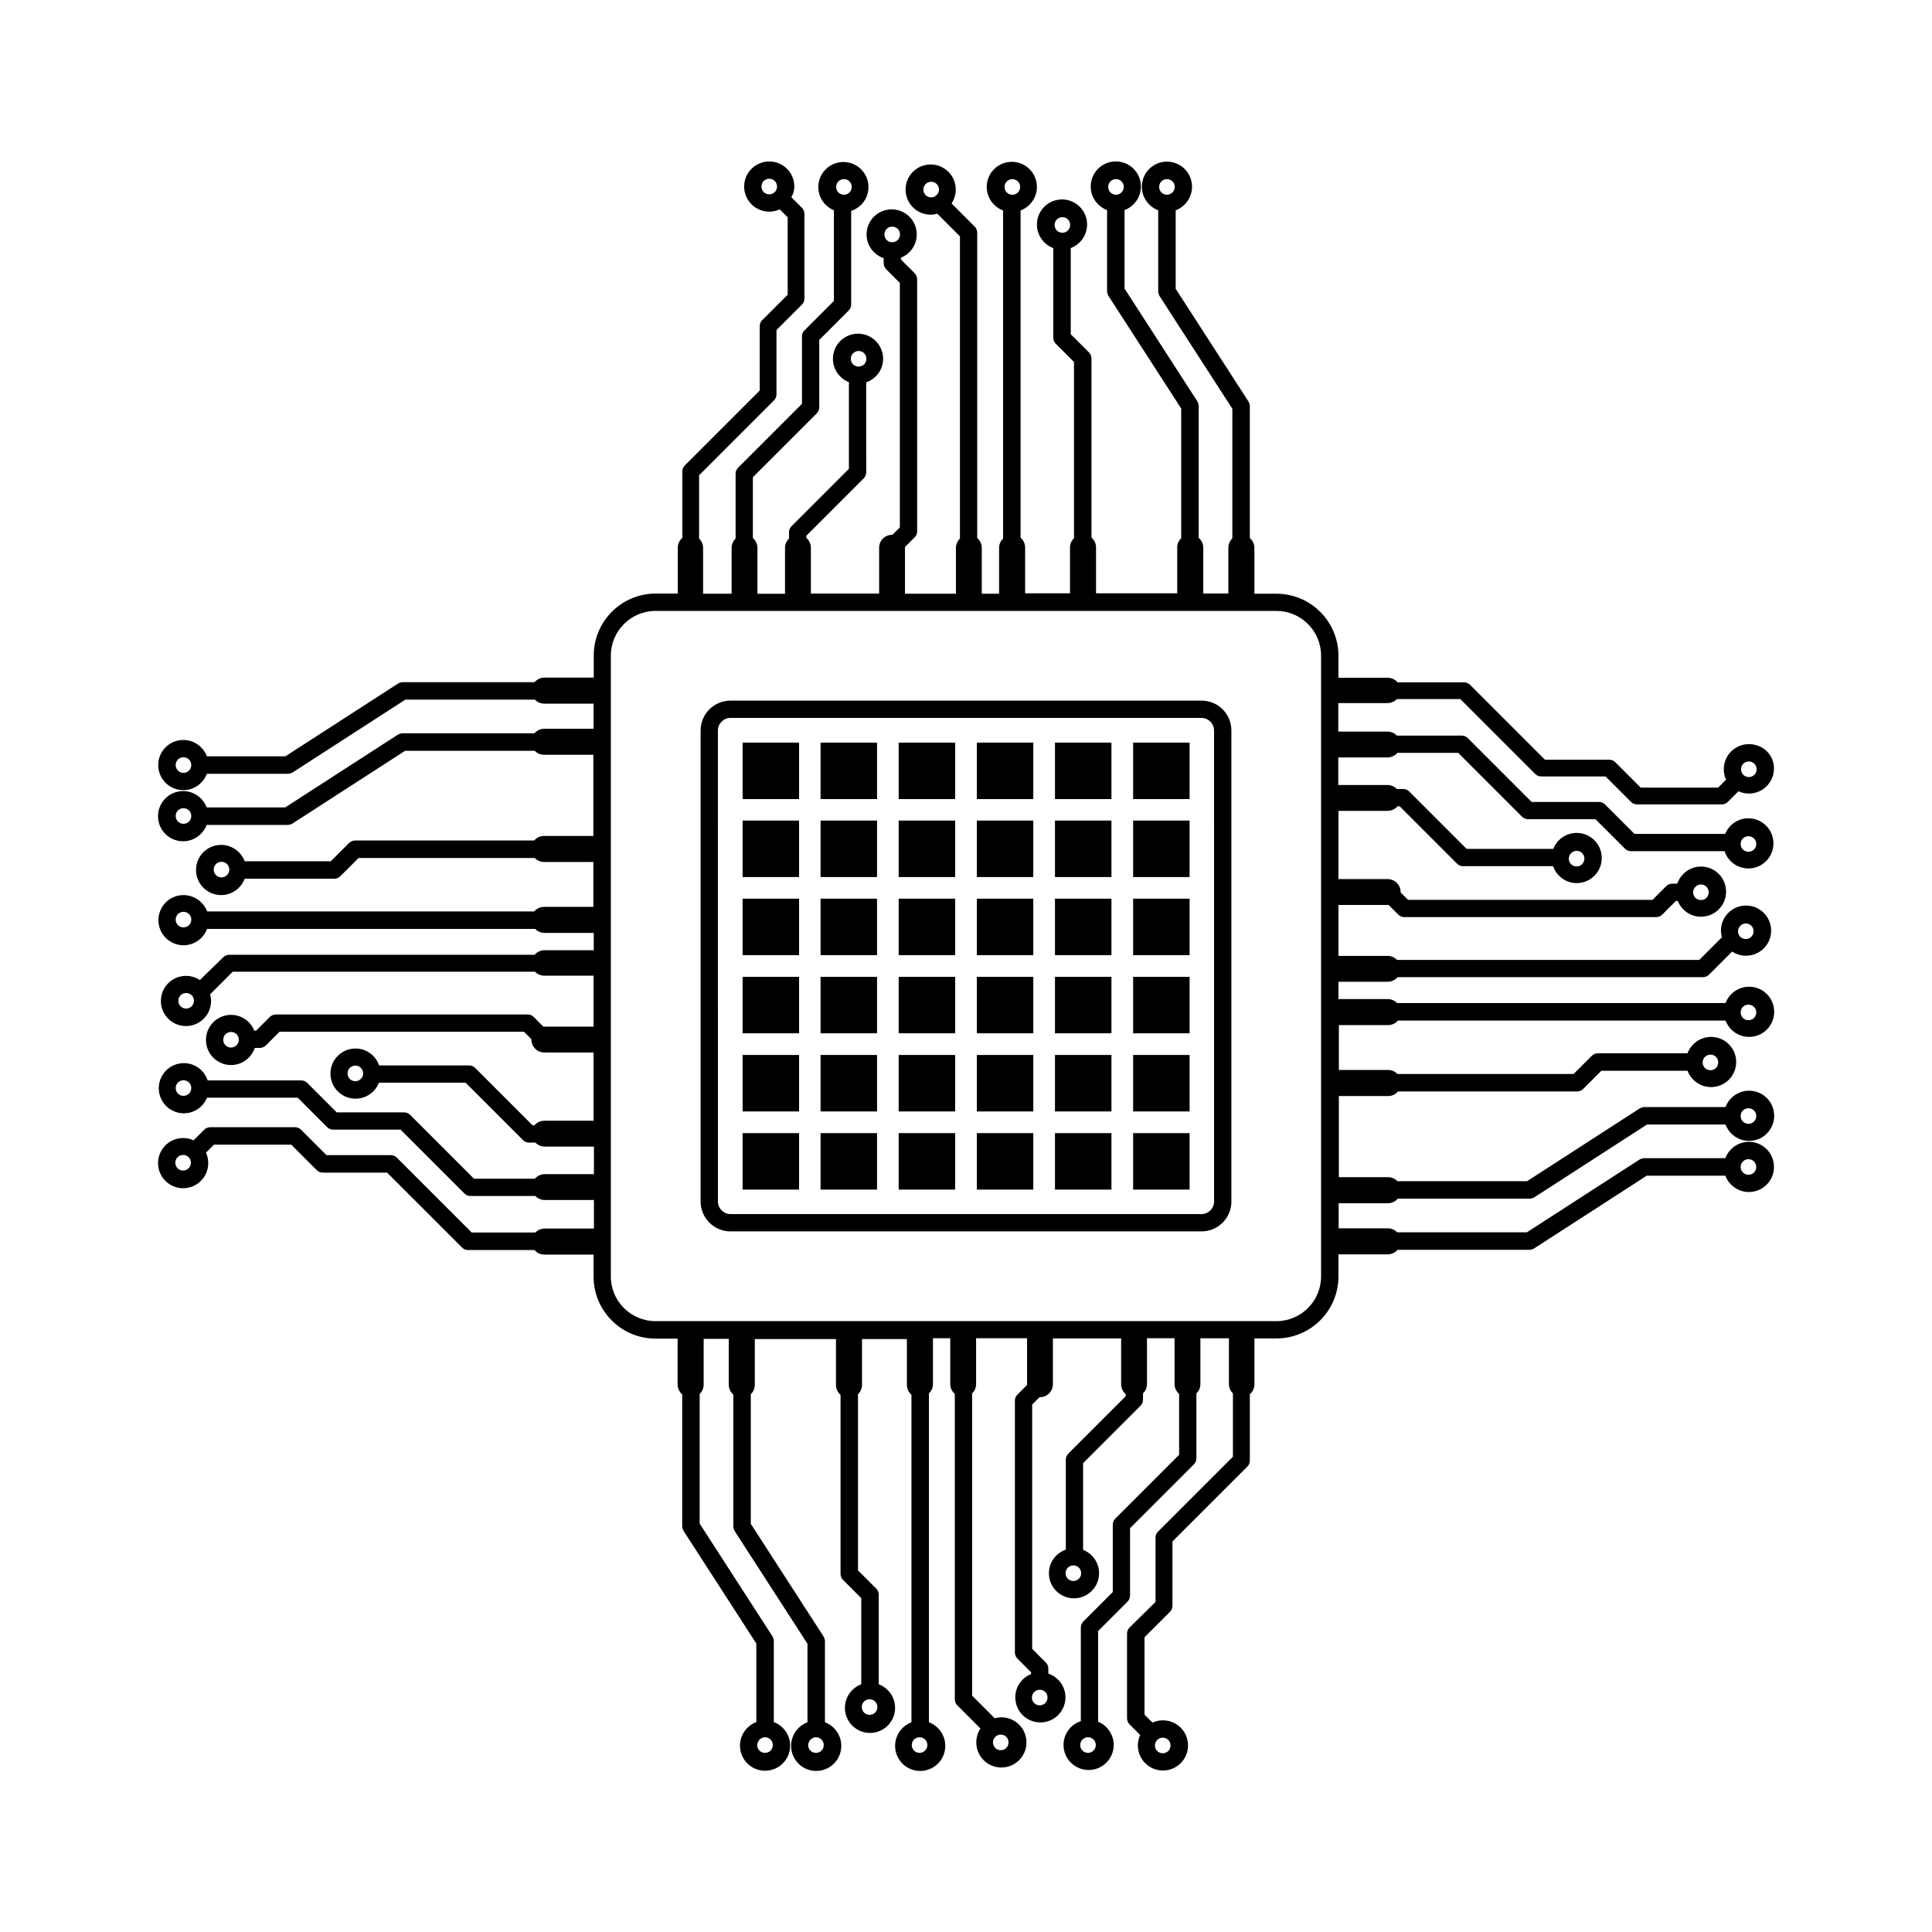 <?xml version="1.0" encoding="UTF-8"?>
<!-- Uploaded to: ICON Repo, www.svgrepo.com, Generator: ICON Repo Mixer Tools -->
<svg fill="#000000" width="800px" height="800px" version="1.1" viewBox="144 144 512 512" xmlns="http://www.w3.org/2000/svg">
 <g>
  <path d="m462.42 329.67h-124.84c-4.332 0-7.91 3.527-7.91 7.91v124.84c0 4.332 3.527 7.91 7.91 7.91h124.84c4.332 0 7.91-3.527 7.91-7.91v-124.84c0-4.383-3.527-7.91-7.91-7.91zm3.324 132.75c0 1.812-1.512 3.324-3.324 3.324h-124.84c-1.812 0-3.324-1.512-3.324-3.324l-0.004-124.84c0-1.812 1.512-3.324 3.324-3.324h124.84c1.812 0 3.324 1.512 3.324 3.324z"/>
  <path d="m340.8 361.46h14.965v14.965h-14.965z"/>
  <path d="m402.87 423.58h14.965v14.965h-14.965z"/>
  <path d="m402.87 340.8h14.965v14.965h-14.965z"/>
  <path d="m423.58 444.29h14.965v14.965h-14.965z"/>
  <path d="m423.58 402.87h14.965v14.965h-14.965z"/>
  <path d="m402.87 382.16h14.965v14.965h-14.965z"/>
  <path d="m402.87 361.46h14.965v14.965h-14.965z"/>
  <path d="m402.87 402.87h14.965v14.965h-14.965z"/>
  <path d="m423.58 382.16h14.965v14.965h-14.965z"/>
  <path d="m423.58 423.58h14.965v14.965h-14.965z"/>
  <path d="m444.29 361.46h14.965v14.965h-14.965z"/>
  <path d="m444.29 382.16h14.965v14.965h-14.965z"/>
  <path d="m423.58 361.46h14.965v14.965h-14.965z"/>
  <path d="m444.29 402.87h14.965v14.965h-14.965z"/>
  <path d="m444.29 340.8h14.965v14.965h-14.965z"/>
  <path d="m444.29 423.58h14.965v14.965h-14.965z"/>
  <path d="m423.58 340.8h14.965v14.965h-14.965z"/>
  <path d="m444.29 444.29h14.965v14.965h-14.965z"/>
  <path d="m340.8 382.16h14.965v14.965h-14.965z"/>
  <path d="m361.46 423.58h14.965v14.965h-14.965z"/>
  <path d="m361.46 444.29h14.965v14.965h-14.965z"/>
  <path d="m361.46 402.87h14.965v14.965h-14.965z"/>
  <path d="m340.8 340.8h14.965v14.965h-14.965z"/>
  <path d="m340.8 402.87h14.965v14.965h-14.965z"/>
  <path d="m340.8 423.58h14.965v14.965h-14.965z"/>
  <path d="m340.8 444.29h14.965v14.965h-14.965z"/>
  <path d="m361.46 382.16h14.965v14.965h-14.965z"/>
  <path d="m402.87 444.29h14.965v14.965h-14.965z"/>
  <path d="m382.16 361.46h14.965v14.965h-14.965z"/>
  <path d="m382.16 382.16h14.965v14.965h-14.965z"/>
  <path d="m382.16 402.87h14.965v14.965h-14.965z"/>
  <path d="m382.16 340.8h14.965v14.965h-14.965z"/>
  <path d="m382.16 423.58h14.965v14.965h-14.965z"/>
  <path d="m361.46 361.46h14.965v14.965h-14.965z"/>
  <path d="m361.46 340.8h14.965v14.965h-14.965z"/>
  <path d="m382.16 444.29h14.965v14.965h-14.965z"/>
  <path d="m607.47 341.2c-3.68 0-6.648 2.973-6.648 6.648 0 1.008 0.203 1.914 0.605 2.769l-2.117 2.117h-20.504l-6.75-6.75c-0.453-0.453-1.008-0.656-1.613-0.656h-17.027l-19.852-19.852c-0.453-0.453-1.008-0.656-1.613-0.656l-17.586 0.008c-0.605-0.754-1.562-1.211-2.621-1.211h-13.047v-5.844c0-9.07-7.356-16.426-16.426-16.426h-5.844v-12.141c0-1.059-0.504-2.016-1.211-2.621v-34.914c0-0.453-0.152-0.855-0.352-1.258l-19.297-29.875v-20.809c2.519-0.957 4.332-3.375 4.332-6.246 0-3.68-2.973-6.648-6.648-6.648-3.68 0-6.648 2.973-6.648 6.648 0 2.871 1.812 5.289 4.332 6.246v21.461c0 0.453 0.152 0.855 0.352 1.258l19.297 29.875v34.359c-0.656 0.605-1.059 1.512-1.059 2.469v12.141h-6.648v-12.141c0-1.059-0.504-2.016-1.211-2.621v-34.914c0-0.453-0.152-0.855-0.352-1.258l-19.297-29.875v-20.809c2.519-0.957 4.332-3.375 4.332-6.246 0-3.68-2.973-6.648-6.648-6.648-3.68 0-6.648 2.973-6.648 6.648 0 2.871 1.812 5.289 4.332 6.246v21.461c0 0.453 0.152 0.855 0.352 1.258l19.297 29.875v34.359c-0.656 0.605-1.059 1.512-1.059 2.469v12.141h-21.512v-12.141c0-1.059-0.453-2.016-1.211-2.621v-47.457c0-0.605-0.25-1.211-0.656-1.613l-4.836-4.836v-22.824c2.519-0.957 4.332-3.375 4.332-6.246 0-3.68-2.973-6.648-6.648-6.648-3.68 0-6.648 2.973-6.648 6.648 0 2.871 1.812 5.289 4.332 6.246v23.73c0 0.605 0.25 1.211 0.656 1.613l4.836 4.836v46.703c-0.656 0.605-1.059 1.512-1.059 2.469v12.141h-11.891v-12.141c0-1.059-0.504-2.016-1.211-2.621v-86.695c2.519-0.957 4.332-3.375 4.332-6.246 0-3.68-2.973-6.648-6.648-6.648-3.68 0-6.648 2.973-6.648 6.648 0 2.871 1.812 5.289 4.332 6.246v86.957c-0.656 0.605-1.059 1.512-1.059 2.469v12.141h-4.586v-12.141c0-1.059-0.504-2.016-1.211-2.621l0.004-80.91c0-0.605-0.25-1.211-0.656-1.613l-6.144-6.144c0.707-1.059 1.109-2.316 1.109-3.68 0-3.68-2.973-6.648-6.648-6.648-3.68 0-6.648 2.973-6.648 6.648 0 3.68 2.973 6.648 6.648 6.648 0.605 0 1.211-0.102 1.762-0.25l5.996 5.996v80.105c-0.656 0.605-1.059 1.512-1.059 2.469v12.141h-13.504v-12.141-0.25l2.57-2.57c0.453-0.453 0.656-1.008 0.656-1.613l-0.004-66.754c0-0.605-0.25-1.211-0.656-1.613l-3.629-3.629v-0.504c2.469-0.957 4.18-3.375 4.18-6.144 0-3.68-2.973-6.648-6.648-6.648-3.68 0-6.648 2.973-6.648 6.648 0 2.922 1.914 5.391 4.535 6.297v1.309c0 0.605 0.25 1.211 0.656 1.613l3.629 3.629v64.789l-1.965 1.965h-0.102c-1.914 0-3.426 1.512-3.426 3.426v12.141h-18.086v-12.141c0-1.059-0.504-2.016-1.211-2.621v-0.555l15.215-15.215c0.453-0.453 0.656-1.008 0.656-1.613l-0.004-23.828c2.621-0.906 4.484-3.375 4.484-6.246 0-3.68-2.973-6.648-6.648-6.648-3.68 0-6.648 2.973-6.648 6.648 0 2.82 1.762 5.238 4.231 6.195v22.973l-15.215 15.215c-0.453 0.453-0.656 1.008-0.656 1.613v1.664c-0.656 0.605-1.059 1.512-1.059 2.469v12.141h-7.305v-12.141c0-1.059-0.504-2.016-1.211-2.621v-16.121l16.93-16.93c0.453-0.453 0.656-1.008 0.656-1.613v-17.836l7.809-7.809c0.453-0.453 0.656-1.008 0.656-1.613v-24.789c2.672-0.855 4.586-3.375 4.586-6.297 0-3.68-2.973-6.648-6.648-6.648-3.68 0-6.648 2.973-6.648 6.648 0 2.769 1.715 5.141 4.133 6.144v24.031l-7.809 7.809c-0.453 0.453-0.656 1.008-0.656 1.613v17.836l-16.93 16.93c-0.453 0.453-0.656 1.008-0.656 1.613v17.18c-0.656 0.605-1.059 1.512-1.059 2.469v12.141h-7.559v-12.141c0-0.957-0.402-1.863-1.059-2.469v-16.777l19.852-19.852c0.453-0.453 0.656-1.008 0.656-1.613v-17.027l6.75-6.75c0.453-0.453 0.656-1.008 0.656-1.613v-22.418c0-0.605-0.25-1.211-0.656-1.613l-2.82-2.82c0.551-0.902 0.801-1.809 0.801-2.816 0-3.68-2.973-6.648-6.648-6.648-3.68 0-6.648 2.973-6.648 6.648 0 3.68 2.973 6.648 6.648 6.648 1.008 0 1.914-0.203 2.769-0.605l2.117 2.117v20.504l-6.75 6.75c-0.453 0.453-0.656 1.008-0.656 1.613v17.027l-19.852 19.852c-0.453 0.453-0.656 1.008-0.656 1.613v17.582c-0.754 0.656-1.211 1.562-1.211 2.621v12.141h-5.844c-9.07 0-16.426 7.356-16.426 16.426v5.844h-13.047c-1.059 0-2.016 0.504-2.621 1.211h-34.914c-0.453 0-0.855 0.152-1.258 0.352l-29.875 19.297h-20.809c-0.957-2.519-3.375-4.332-6.246-4.332-3.68 0-6.648 2.973-6.648 6.648 0 3.68 2.973 6.648 6.648 6.648 2.871 0 5.289-1.812 6.246-4.332h21.461c0.453 0 0.855-0.152 1.258-0.352l29.875-19.297h34.359c0.605 0.656 1.512 1.059 2.469 1.059h13.047v6.648h-13.047c-1.059 0-2.016 0.504-2.621 1.211h-34.914c-0.453 0-0.855 0.152-1.258 0.352l-29.875 19.297h-20.809c-0.957-2.519-3.375-4.332-6.246-4.332-3.68 0-6.648 2.973-6.648 6.648 0 3.68 2.973 6.648 6.648 6.648 2.871 0 5.289-1.812 6.246-4.332h21.461c0.453 0 0.855-0.152 1.258-0.352l29.875-19.297h34.359c0.605 0.656 1.512 1.059 2.469 1.059h13.047v21.512h-13.047c-1.059 0-2.016 0.453-2.621 1.211h-47.457c-0.605 0-1.211 0.25-1.613 0.656l-4.836 4.836h-22.824c-0.957-2.519-3.375-4.332-6.246-4.332-3.68 0-6.648 2.973-6.648 6.648 0 3.68 2.973 6.648 6.648 6.648 2.871 0 5.289-1.812 6.246-4.332h23.73c0.605 0 1.211-0.25 1.613-0.656l4.836-4.836h46.703c0.605 0.656 1.512 1.059 2.469 1.059h13.047v11.891h-13.047c-1.059 0-2.016 0.504-2.621 1.211h-86.691c-0.957-2.519-3.375-4.332-6.246-4.332-3.68 0-6.648 2.973-6.648 6.648 0 3.68 2.973 6.648 6.648 6.648 2.871 0 5.289-1.812 6.246-4.332h86.957c0.605 0.656 1.512 1.059 2.469 1.059h13.047v4.586h-13.047c-1.059 0-2.016 0.504-2.621 1.211h-80.91c-0.605 0-1.211 0.25-1.613 0.656l-6.195 6.043c-1.059-0.707-2.316-1.109-3.68-1.109-3.68 0-6.648 2.973-6.648 6.648 0 3.68 2.973 6.648 6.648 6.648 3.68 0 6.648-2.973 6.648-6.648 0-0.605-0.102-1.211-0.25-1.762l5.996-5.996h80.105c0.605 0.656 1.512 1.059 2.469 1.059h13.047v13.504h-13.047-0.25l-2.57-2.57c-0.453-0.453-1.008-0.656-1.613-0.656h-66.703c-0.605 0-1.211 0.25-1.613 0.656l-3.629 3.629h-0.504c-0.957-2.469-3.375-4.18-6.144-4.18-3.68 0-6.648 2.973-6.648 6.648 0 3.68 2.973 6.648 6.648 6.648 2.922 0 5.391-1.914 6.297-4.535h1.309c0.605 0 1.211-0.25 1.613-0.656l3.629-3.629h64.789l1.965 1.965v0.102c0 1.914 1.512 3.426 3.426 3.426h13.047v18.086h-13.047c-1.059 0-2.016 0.504-2.621 1.211l-0.504 0.004-15.215-15.215c-0.453-0.453-1.008-0.656-1.613-0.656h-23.832c-0.906-2.621-3.375-4.484-6.246-4.484-3.68 0-6.648 2.973-6.648 6.648 0 3.68 2.973 6.648 6.648 6.648 2.82 0 5.238-1.762 6.195-4.231h22.973l15.215 15.215c0.453 0.453 1.008 0.656 1.613 0.656h1.664c0.605 0.656 1.512 1.059 2.469 1.059h13.047v7.305h-13.047c-1.059 0-2.016 0.504-2.621 1.211h-16.121l-16.93-16.93c-0.453-0.453-1.008-0.656-1.613-0.656h-17.836l-7.809-7.809c-0.453-0.453-1.008-0.656-1.613-0.656h-24.789c-0.855-2.672-3.375-4.586-6.297-4.586-3.68 0-6.648 2.973-6.648 6.648 0 3.68 2.973 6.648 6.648 6.648 2.769 0 5.141-1.715 6.144-4.133h24.031l7.809 7.809c0.453 0.453 1.008 0.656 1.613 0.656h17.836l16.93 16.93c0.453 0.453 1.008 0.656 1.613 0.656h17.18c0.605 0.656 1.512 1.059 2.469 1.059h13.047v7.559h-13.047c-0.957 0-1.863 0.402-2.469 1.059l-16.871 0.004-19.852-19.852c-0.453-0.453-1.008-0.656-1.613-0.656h-17.027l-6.75-6.75c-0.453-0.453-1.008-0.656-1.613-0.656h-22.418c-0.605 0-1.211 0.25-1.613 0.656l-2.82 2.82c-0.855-0.402-1.812-0.605-2.769-0.605-3.68 0-6.648 2.973-6.648 6.648 0 3.68 2.973 6.648 6.648 6.648 3.68 0 6.648-2.973 6.648-6.648 0-1.008-0.203-1.914-0.605-2.769l2.117-2.117h20.504l6.75 6.75c0.453 0.453 1.008 0.656 1.613 0.656h17.027l19.852 19.852c0.453 0.453 1.008 0.656 1.613 0.656h17.582c0.656 0.754 1.562 1.211 2.621 1.211h13.047v5.844c0 9.07 7.356 16.426 16.426 16.426h5.844v12.141c0 1.059 0.504 2.016 1.211 2.621v34.914c0 0.453 0.152 0.855 0.352 1.258l19.297 29.875v20.809c-2.519 0.957-4.332 3.375-4.332 6.246 0 3.68 2.973 6.648 6.648 6.648 3.68 0 6.648-2.973 6.648-6.648 0-2.871-1.812-5.289-4.332-6.246v-21.461c0-0.453-0.152-0.855-0.352-1.258l-19.297-29.875v-34.359c0.656-0.605 1.059-1.512 1.059-2.469v-12.141h6.648v12.141c0 1.059 0.504 2.016 1.211 2.621v34.914c0 0.453 0.152 0.855 0.352 1.258l19.297 29.875v20.809c-2.519 0.957-4.332 3.375-4.332 6.246 0 3.68 2.973 6.648 6.648 6.648 3.68 0 6.648-2.973 6.648-6.648 0-2.871-1.812-5.289-4.332-6.246v-21.461c0-0.453-0.152-0.855-0.352-1.258l-19.297-29.875v-34.359c0.656-0.605 1.059-1.512 1.059-2.469v-12.141h21.512v12.141c0 1.059 0.453 2.016 1.211 2.621v47.457c0 0.605 0.25 1.211 0.656 1.613l4.836 4.836v22.824c-2.519 0.957-4.332 3.375-4.332 6.246 0 3.68 2.973 6.648 6.648 6.648 3.68 0 6.648-2.973 6.648-6.648 0-2.871-1.812-5.289-4.332-6.246v-23.73c0-0.605-0.25-1.211-0.656-1.613l-4.836-4.836v-46.703c0.656-0.605 1.059-1.512 1.059-2.469v-12.141h11.891v12.141c0 1.059 0.504 2.016 1.211 2.621v86.805c-2.519 0.957-4.332 3.375-4.332 6.246 0 3.68 2.973 6.648 6.648 6.648 3.68 0 6.648-2.973 6.648-6.648 0-2.871-1.812-5.289-4.332-6.246l0.004-87.168c0.656-0.605 1.059-1.512 1.059-2.469v-12.141h4.586v12.141c0 1.059 0.504 2.016 1.211 2.621v80.91c0 0.605 0.25 1.211 0.656 1.613l6.144 6.144c-0.707 1.059-1.109 2.316-1.109 3.68 0 3.68 2.973 6.648 6.648 6.648 3.68 0 6.648-2.973 6.648-6.648 0-3.68-2.973-6.648-6.648-6.648-0.605 0-1.211 0.102-1.762 0.25l-5.996-5.996v-80.105c0.656-0.605 1.059-1.512 1.059-2.469v-12.141h13.504v12.141 0.25l-2.57 2.57c-0.453 0.453-0.656 1.008-0.656 1.613v66.703c0 0.605 0.25 1.211 0.656 1.613l3.629 3.629v0.504c-2.469 0.957-4.18 3.375-4.18 6.144 0 3.68 2.973 6.648 6.648 6.648 3.68 0 6.648-2.973 6.648-6.648 0-2.922-1.914-5.391-4.535-6.297v-1.309c0-0.605-0.25-1.211-0.656-1.613l-3.629-3.629v-64.738l1.965-1.965h0.102c1.914 0 3.426-1.562 3.426-3.426v-12.141h18.086v12.141c0 1.059 0.504 2.016 1.211 2.621v0.555l-15.215 15.215c-0.453 0.453-0.656 1.008-0.656 1.613v23.832c-2.621 0.906-4.484 3.375-4.484 6.246 0 3.68 2.973 6.648 6.648 6.648 3.68 0 6.648-2.973 6.648-6.648 0-2.82-1.762-5.238-4.231-6.195v-22.973l15.215-15.215c0.453-0.453 0.656-1.008 0.656-1.613v-1.664c0.656-0.605 1.059-1.512 1.059-2.469v-12.141h7.305v12.141c0 1.059 0.504 2.016 1.211 2.621v16.121l-16.93 16.93c-0.453 0.453-0.656 1.008-0.656 1.613v17.836l-7.809 7.809c-0.453 0.453-0.656 1.008-0.656 1.613v24.789c-2.672 0.855-4.586 3.375-4.586 6.297 0 3.68 2.973 6.648 6.648 6.648 3.68 0 6.648-2.973 6.648-6.648 0-2.769-1.715-5.141-4.133-6.144v-24.031l7.809-7.809c0.453-0.453 0.656-1.008 0.656-1.613v-17.836l16.93-16.93c0.453-0.453 0.656-1.008 0.656-1.613v-17.18c0.656-0.605 1.059-1.512 1.059-2.469v-12.141h7.559v12.141c0 0.957 0.402 1.863 1.059 2.469v16.777l-19.852 19.852c-0.453 0.453-0.656 1.008-0.656 1.613v17.027l-6.898 6.793c-0.453 0.453-0.656 1.008-0.656 1.613v22.418c0 0.605 0.25 1.211 0.656 1.613l2.82 2.82c-0.402 0.855-0.605 1.812-0.605 2.769 0 3.68 2.973 6.648 6.648 6.648 3.68 0 6.648-2.973 6.648-6.648 0-3.68-2.973-6.648-6.648-6.648-1.008 0-1.914 0.203-2.769 0.605l-2.117-2.117v-20.504l6.75-6.75c0.453-0.453 0.656-1.008 0.656-1.613v-17.027l19.852-19.852c0.453-0.453 0.656-1.008 0.656-1.613v-17.582c0.754-0.605 1.211-1.562 1.211-2.621v-12.141h5.844c9.07 0 16.426-7.356 16.426-16.426v-5.844h13.047c1.059 0 2.016-0.504 2.621-1.211h34.914c0.453 0 0.855-0.152 1.258-0.352l29.875-19.297h20.809c0.957 2.519 3.375 4.332 6.246 4.332 3.68 0 6.648-2.973 6.648-6.648 0-3.68-2.973-6.648-6.648-6.648-2.871 0-5.289 1.812-6.246 4.332h-21.461c-0.453 0-0.855 0.152-1.258 0.352l-29.875 19.297h-34.359c-0.605-0.656-1.512-1.059-2.469-1.059h-13.047v-6.648h13.047c1.059 0 2.016-0.504 2.621-1.211h34.914c0.453 0 0.855-0.152 1.258-0.352l29.875-19.297h20.809c0.957 2.519 3.375 4.332 6.246 4.332 3.68 0 6.648-2.973 6.648-6.648 0-3.68-2.973-6.648-6.648-6.648-2.871 0-5.289 1.812-6.246 4.332h-21.461c-0.453 0-0.855 0.152-1.258 0.352l-29.875 19.297h-34.359c-0.605-0.656-1.512-1.059-2.469-1.059h-13.047v-21.512h13.047c1.059 0 2.016-0.453 2.621-1.211h47.457c0.605 0 1.211-0.25 1.613-0.656l4.836-4.836h22.824c0.957 2.519 3.375 4.332 6.246 4.332 3.68 0 6.648-2.973 6.648-6.648 0-3.68-2.973-6.648-6.648-6.648-2.871 0-5.289 1.812-6.246 4.332h-23.73c-0.605 0-1.211 0.25-1.613 0.656l-4.836 4.836h-46.703c-0.605-0.656-1.512-1.059-2.469-1.059h-13.047v-11.891h13.047c1.059 0 2.016-0.504 2.621-1.211h86.805c0.957 2.519 3.375 4.332 6.246 4.332 3.68 0 6.648-2.973 6.648-6.648 0-3.68-2.973-6.648-6.648-6.648-2.871 0-5.289 1.812-6.246 4.332h-87.066c-0.605-0.656-1.512-1.059-2.469-1.059h-13.047v-4.586h13.047c1.059 0 2.016-0.504 2.621-1.211h80.91c0.605 0 1.211-0.25 1.613-0.656l6.144-6.144c1.059 0.707 2.316 1.109 3.68 1.109 3.68 0 6.648-2.973 6.648-6.648 0-3.68-2.973-6.648-6.648-6.648-3.68 0-6.648 2.973-6.648 6.648 0 0.605 0.102 1.211 0.25 1.762l-5.996 5.996h-80.105c-0.605-0.656-1.512-1.059-2.469-1.059h-13.047v-13.504h13.047 0.25l2.57 2.57c0.453 0.453 1.008 0.656 1.613 0.656h66.707c0.605 0 1.211-0.25 1.613-0.656l3.629-3.629h0.504c0.957 2.469 3.375 4.18 6.144 4.18 3.68 0 6.648-2.973 6.648-6.648 0-3.68-2.973-6.648-6.648-6.648-2.922 0-5.391 1.914-6.297 4.535h-1.309c-0.605 0-1.211 0.25-1.613 0.656l-3.629 3.629-64.793-0.004-1.965-1.965v-0.102c0-1.914-1.562-3.426-3.426-3.426h-13.047v-18.086h13.047c1.059 0 2.016-0.504 2.621-1.211h0.555l15.215 15.215c0.453 0.453 1.008 0.656 1.613 0.656h23.832c0.906 2.621 3.375 4.484 6.246 4.484 3.68 0 6.648-2.973 6.648-6.648 0-3.68-2.973-6.648-6.648-6.648-2.82 0-5.238 1.762-6.195 4.231h-22.973l-15.215-15.215c-0.453-0.453-1.008-0.656-1.613-0.656h-1.664c-0.605-0.656-1.512-1.059-2.469-1.059h-13.047v-7.305h13.047c1.059 0 2.016-0.504 2.621-1.211h16.121l16.93 16.93c0.453 0.453 1.008 0.656 1.613 0.656h17.836l7.809 7.809c0.453 0.453 1.008 0.656 1.613 0.656h24.789c0.855 2.672 3.375 4.586 6.297 4.586 3.68 0 6.648-2.973 6.648-6.648 0-3.68-2.973-6.648-6.648-6.648-2.769 0-5.141 1.715-6.144 4.133h-24.031l-7.809-7.809c-0.453-0.453-1.008-0.656-1.613-0.656h-17.836l-16.93-16.93c-0.453-0.453-1.008-0.656-1.613-0.656h-17.18c-0.605-0.656-1.512-1.059-2.469-1.059h-13.047v-7.559h13.047c0.957 0 1.863-0.402 2.469-1.059l16.82-0.004 19.852 19.852c0.453 0.453 1.008 0.656 1.613 0.656h17.027l6.75 6.75c0.453 0.453 1.008 0.656 1.613 0.656h22.418c0.605 0 1.211-0.25 1.613-0.656l2.82-2.82c0.855 0.402 1.812 0.605 2.769 0.605 3.68 0 6.648-2.973 6.648-6.648 0.004-3.68-2.969-6.453-6.644-6.453zm-154.22-145.6c-1.16 0-2.066-0.906-2.066-2.066s0.906-2.066 2.066-2.066 2.066 0.906 2.066 2.066-0.957 2.066-2.066 2.066zm-13.5 0c-1.16 0-2.066-0.906-2.066-2.066s0.906-2.066 2.066-2.066 2.066 0.906 2.066 2.066-0.957 2.066-2.066 2.066zm-14.207 10.078c-1.16 0-2.066-0.906-2.066-2.066 0-1.16 0.906-2.066 2.066-2.066 1.16 0 2.066 0.906 2.066 2.066-0.004 1.16-0.91 2.066-2.066 2.066zm-34.766-9.371c-1.16 0-2.066-0.906-2.066-2.066 0-1.16 0.906-2.066 2.066-2.066s2.066 0.906 2.066 2.066c0 1.109-0.957 2.066-2.066 2.066zm-10.328 11.891c-1.16 0-2.066-0.906-2.066-2.066 0-1.16 0.906-2.066 2.066-2.066 1.16 0 2.066 0.906 2.066 2.066 0 1.109-0.906 2.066-2.066 2.066zm-8.914 28.816c1.16 0 2.066 0.906 2.066 2.066 0 1.16-0.906 2.066-2.066 2.066s-2.066-0.906-2.066-2.066c0-1.16 0.957-2.066 2.066-2.066zm-3.883-45.543c1.16 0 2.066 0.906 2.066 2.066 0 1.16-0.906 2.066-2.066 2.066s-2.066-0.906-2.066-2.066c0.004-1.16 0.91-2.066 2.066-2.066zm-19.797 4.031c-1.16 0-2.066-0.906-2.066-2.066s0.906-2.066 2.066-2.066c1.16 0 2.066 0.906 2.066 2.066-0.004 1.156-0.91 2.066-2.066 2.066zm-155.23 153.31c-1.16 0-2.066-0.906-2.066-2.066s0.906-2.066 2.066-2.066 2.066 0.906 2.066 2.066-0.906 2.066-2.066 2.066zm0 13.5c-1.16 0-2.066-0.906-2.066-2.066s0.906-2.066 2.066-2.066 2.066 0.906 2.066 2.066-0.906 2.066-2.066 2.066zm10.078 14.207c-1.16 0-2.066-0.906-2.066-2.066s0.906-2.066 2.066-2.066c1.16 0 2.066 0.906 2.066 2.066s-0.957 2.066-2.066 2.066zm-10.078 13.25c-1.16 0-2.066-0.906-2.066-2.066s0.906-2.066 2.066-2.066 2.066 0.906 2.066 2.066-0.906 2.066-2.066 2.066zm0.707 21.516c-1.16 0-2.066-0.906-2.066-2.066s0.906-2.066 2.066-2.066c1.16 0 2.066 0.906 2.066 2.066s-0.957 2.066-2.066 2.066zm11.891 10.328c-1.16 0-2.066-0.906-2.066-2.066s0.906-2.066 2.066-2.066c1.16 0 2.066 0.906 2.066 2.066s-0.957 2.066-2.066 2.066zm32.949 8.918c-1.16 0-2.066-0.906-2.066-2.066s0.906-2.066 2.066-2.066c1.16 0 2.066 0.906 2.066 2.066 0 1.156-0.957 2.066-2.066 2.066zm-45.547 3.879c-1.16 0-2.066-0.906-2.066-2.066s0.906-2.066 2.066-2.066 2.066 0.906 2.066 2.066c0 1.156-0.906 2.066-2.066 2.066zm-0.098 19.797c-1.16 0-2.066-0.906-2.066-2.066s0.906-2.066 2.066-2.066 2.066 0.906 2.066 2.066c-0.004 1.16-0.961 2.066-2.066 2.066zm154.21 150.19c1.16 0 2.066 0.906 2.066 2.066 0 1.16-0.906 2.066-2.066 2.066s-2.066-0.906-2.066-2.066c0.051-1.16 0.957-2.066 2.066-2.066zm13.5 0c1.16 0 2.066 0.906 2.066 2.066 0 1.16-0.906 2.066-2.066 2.066s-2.066-0.906-2.066-2.066c0.055-1.16 0.961-2.066 2.066-2.066zm14.211-10.078c1.16 0 2.066 0.906 2.066 2.066 0 1.16-0.906 2.066-2.066 2.066-1.16 0-2.066-0.906-2.066-2.066 0-1.156 0.906-2.066 2.066-2.066zm34.762 9.371c1.16 0 2.066 0.906 2.066 2.066s-0.906 2.066-2.066 2.066-2.066-0.906-2.066-2.066 0.957-2.066 2.066-2.066zm10.328-11.891c1.16 0 2.066 0.906 2.066 2.066 0 1.16-0.906 2.066-2.066 2.066s-2.066-0.906-2.066-2.066c0-1.105 0.906-2.066 2.066-2.066zm8.918-28.816c-1.16 0-2.066-0.906-2.066-2.066 0-1.16 0.906-2.066 2.066-2.066s2.066 0.906 2.066 2.066c0 1.16-0.961 2.066-2.066 2.066zm3.879 45.543c-1.16 0-2.066-0.906-2.066-2.066 0-1.16 0.906-2.066 2.066-2.066s2.066 0.906 2.066 2.066c0 1.109-0.91 2.066-2.066 2.066zm19.801-4.027c1.16 0 2.066 0.906 2.066 2.066s-0.906 2.066-2.066 2.066c-1.16 0-2.066-0.906-2.066-2.066 0-1.109 0.906-2.066 2.066-2.066zm-39.852-413.02c1.16 0 2.066 0.906 2.066 2.066 0 1.16-0.906 2.066-2.066 2.066-1.16 0-2.066-0.906-2.066-2.066 0-1.16 0.906-2.066 2.066-2.066zm-24.586 417.05c-1.16 0-2.066-0.906-2.066-2.066 0-1.16 0.906-2.066 2.066-2.066 1.16 0 2.066 0.906 2.066 2.066-0.004 1.109-0.91 2.066-2.066 2.066zm106.4-126.25c0 6.5-5.289 11.84-11.84 11.84h-164.54c-6.5 0-11.84-5.289-11.84-11.84v-164.54c0-6.5 5.289-11.84 11.84-11.84h164.54c6.5 0 11.84 5.289 11.84 11.84zm113.26-31.082c1.16 0 2.066 0.906 2.066 2.066s-0.906 2.066-2.066 2.066c-1.16 0-2.066-0.906-2.066-2.066s0.906-2.066 2.066-2.066zm0-13.504c1.16 0 2.066 0.906 2.066 2.066s-0.906 2.066-2.066 2.066c-1.16 0-2.066-0.906-2.066-2.066s0.906-2.066 2.066-2.066zm-10.078-14.207c1.16 0 2.066 0.906 2.066 2.066 0 1.16-0.906 2.066-2.066 2.066-1.16 0-2.066-0.906-2.066-2.066 0.004-1.16 0.961-2.066 2.066-2.066zm10.078-13.25c1.16 0 2.066 0.906 2.066 2.066 0 1.16-0.906 2.066-2.066 2.066-1.16 0-2.066-0.906-2.066-2.066 0-1.16 0.906-2.066 2.066-2.066zm-0.707-21.512c1.16 0 2.066 0.906 2.066 2.066s-0.906 2.066-2.066 2.066-2.066-0.906-2.066-2.066c0.051-1.16 0.961-2.066 2.066-2.066zm-11.891-10.328c1.16 0 2.066 0.906 2.066 2.066s-0.906 2.066-2.066 2.066c-1.16 0-2.066-0.906-2.066-2.066 0.004-1.109 0.961-2.066 2.066-2.066zm-32.949-8.918c1.16 0 2.066 0.906 2.066 2.066s-0.906 2.066-2.066 2.066c-1.16 0-2.066-0.906-2.066-2.066 0.004-1.109 0.961-2.066 2.066-2.066zm45.547-3.879c1.16 0 2.066 0.906 2.066 2.066s-0.906 2.066-2.066 2.066c-1.16 0-2.066-0.906-2.066-2.066s0.906-2.066 2.066-2.066zm0.102-15.672c-1.16 0-2.066-0.906-2.066-2.066 0-1.16 0.906-2.066 2.066-2.066s2.066 0.906 2.066 2.066c-0.004 1.16-0.91 2.066-2.066 2.066z"/>
 </g>
</svg>